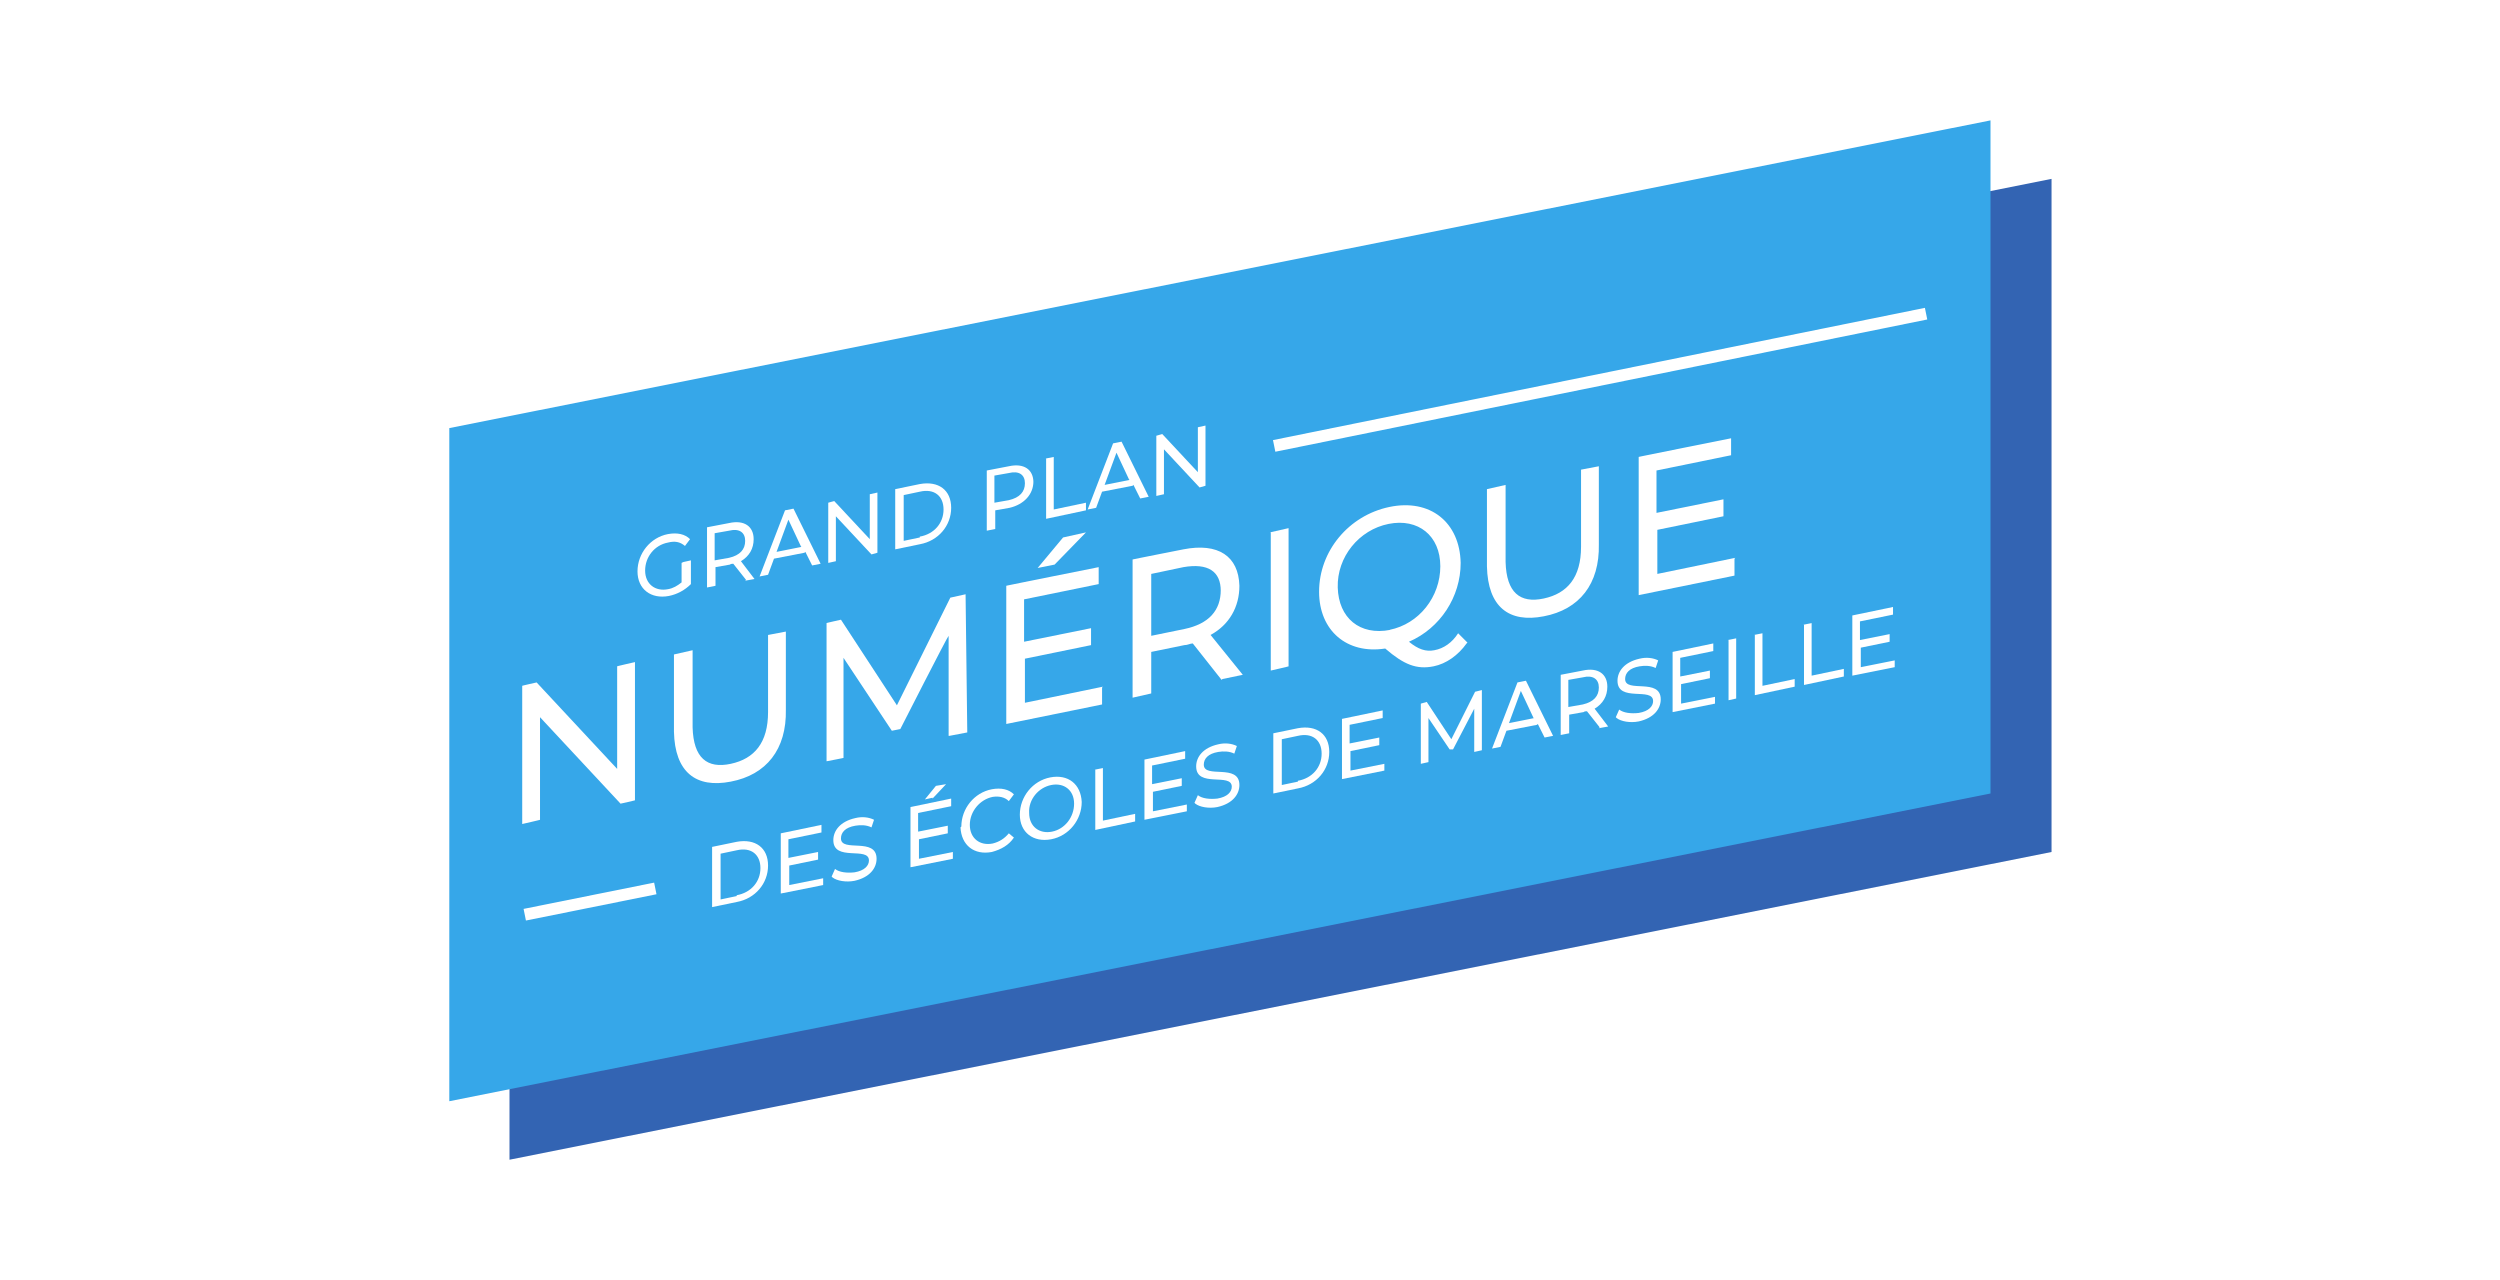 <?xml version="1.0" encoding="UTF-8"?> <svg xmlns="http://www.w3.org/2000/svg" version="1.1" viewBox="0 0 294.9 151"><defs><style> .cls-1 { isolation: isolate; } .cls-2 { fill: #36a7e9; } .cls-3 { fill: #3364b3; } .cls-4 { fill: #fff; } .cls-5 { fill: none; stroke: #fff; stroke-miterlimit: 10; stroke-width: 1.4px; } </style></defs><g><g id="Calque_1"><g id="Calque_1-2" data-name="Calque_1"><rect class="cls-4" width="294.9" height="151"></rect><g><polygon class="cls-3" points="242 100.5 60.1 136.8 60.1 57.4 242 21.1 242 100.5"></polygon><polygon class="cls-2" points="234.8 93.6 53 129.9 53 50.5 234.8 14.2 234.8 93.6"></polygon><g class="cls-1"><g class="cls-1"><path class="cls-4" d="M80.6,66.3l.9-.2v2.8c-.7.7-1.6,1.2-2.6,1.4-2.1.4-3.7-.8-3.7-2.9,0-2.1,1.5-4,3.6-4.4,1.1-.2,2,0,2.6.6l-.6.8c-.6-.5-1.2-.6-2-.4-1.6.3-2.7,1.7-2.7,3.3,0,1.6,1.2,2.5,2.7,2.2.6-.1,1.1-.4,1.6-.8v-2.3Z"></path><path class="cls-4" d="M88,68.4l-1.5-1.9c-.1,0-.3,0-.4.1l-1.7.3v2.2s-1,.2-1,.2v-7.1c0,0,2.6-.5,2.6-.5,1.8-.4,2.9.4,2.9,1.9,0,1.1-.5,2-1.5,2.6l1.6,2.1-1.1.2ZM87.9,63.8c0-1-.7-1.5-1.9-1.2l-1.7.3v3.2s1.7-.3,1.7-.3c1.3-.3,1.9-1,1.9-2Z"></path><path class="cls-4" d="M94.9,65.2l-3.6.7-.7,1.9-1,.2,3-7.8,1-.2,3.2,6.5-1,.2-.8-1.6ZM94.5,64.5l-1.5-3.2-1.4,3.8,3-.6Z"></path><path class="cls-4" d="M103.5,58.1v7.1c0,0-.7.2-.7.2l-4.2-4.5v5.3s-.9.2-.9.2v-7.1c0,0,.7-.2.7-.2l4.2,4.5v-5.3s.9-.2.9-.2Z"></path><path class="cls-4" d="M105.6,57.7l2.9-.6c2.2-.4,3.7.7,3.7,2.8s-1.5,3.9-3.7,4.3l-2.9.6v-7.1ZM108.5,63.3c1.7-.3,2.8-1.6,2.8-3.2,0-1.6-1.1-2.5-2.8-2.1l-1.9.4v5.4s1.9-.4,1.9-.4Z"></path><path class="cls-4" d="M121.9,56.8c0,1.5-1.1,2.7-2.8,3.1l-1.7.3v2.2s-1,.2-1,.2v-7.1c0,0,2.6-.5,2.6-.5,1.8-.4,2.9.4,2.9,1.9ZM120.9,57c0-1-.7-1.5-1.9-1.2l-1.7.3v3.2s1.7-.3,1.7-.3c1.3-.3,1.9-1,1.9-2Z"></path><path class="cls-4" d="M123.3,54.1l1-.2v6.2c0,0,3.8-.8,3.8-.8v.9s-4.7,1-4.7,1v-7.1Z"></path><path class="cls-4" d="M133.6,57.3l-3.6.7-.7,1.9-1,.2,3-7.8,1-.2,3.2,6.5-1,.2-.8-1.6ZM133.2,56.6l-1.5-3.2-1.4,3.8,3-.6Z"></path><path class="cls-4" d="M142.2,50.2v7.1c0,0-.7.2-.7.2l-4.2-4.5v5.3s-.9.2-.9.2v-7.1c0,0,.7-.2.7-.2l4.2,4.5v-5.3s.9-.2.9-.2Z"></path></g><g class="cls-1"><path class="cls-4" d="M74.9,78.1v16.3c.1,0-1.7.4-1.7.4l-9.5-10.2v12.1c.1,0-2.1.5-2.1.5v-16.3c-.1,0,1.7-.4,1.7-.4l9.5,10.2v-12.1c-.1,0,2.1-.5,2.1-.5Z"></path><path class="cls-4" d="M79.5,86.4v-9.2c0,0,2.2-.5,2.2-.5v9.1c.1,3.6,1.7,4.9,4.5,4.3,2.8-.6,4.4-2.5,4.4-6.1v-9.1c0,0,2.1-.4,2.1-.4v9.2c.1,4.7-2.3,7.7-6.5,8.5-4.1.8-6.6-1.1-6.7-5.9Z"></path><path class="cls-4" d="M111.9,86.8v-11.8c-.1,0-5.7,11-5.7,11l-1,.2-5.7-8.6v11.8c.1,0-2,.4-2,.4v-16.3c-.1,0,1.7-.4,1.7-.4l6.6,10.1,6.3-12.7,1.8-.4.2,16.3-2.1.4Z"></path><path class="cls-4" d="M130,81.1v2s-11.3,2.3-11.3,2.3v-16.3c-.1,0,10.9-2.2,10.9-2.2v2s-8.8,1.8-8.8,1.8v5s7.9-1.6,7.9-1.6v2s-7.8,1.6-7.8,1.6v5.2s9.2-1.9,9.2-1.9ZM124.4,66.6l-2,.4,3-3.6,2.7-.6-3.7,3.8Z"></path><path class="cls-4" d="M144.1,80.2l-3.4-4.3c-.3,0-.6.2-1,.2l-3.9.8v4.9s-2.2.5-2.2.5v-16.3c-.1,0,6-1.2,6-1.2,4.1-.8,6.5.8,6.6,4.3,0,2.5-1.2,4.6-3.4,5.8l3.8,4.7-2.4.5ZM144,69.7c0-2.3-1.5-3.3-4.4-2.8l-3.8.8v7.3c0,0,3.9-.8,3.9-.8,2.9-.6,4.3-2.2,4.3-4.6Z"></path><path class="cls-4" d="M149.8,62.8l2.2-.5v16.3c.1,0-2.1.5-2.1.5v-16.3Z"></path><path class="cls-4" d="M173,75.9c-1,1.4-2.4,2.4-3.9,2.7-2,.4-3.5-.2-5.7-2.1-4.5.7-7.8-2.1-7.8-6.7,0-4.8,3.5-9,8.3-10,4.8-1,8.3,1.8,8.4,6.6,0,4-2.4,7.7-6.1,9.3,1.1.9,2,1.2,3,1,1.1-.2,2.1-.9,2.8-2l1.1,1.1ZM163.9,74.3c3.5-.7,6-3.9,6-7.5s-2.6-5.7-6.1-5c-3.5.7-6.1,3.9-6,7.5s2.6,5.7,6.2,5Z"></path><path class="cls-4" d="M175.4,66.9v-9.2c0,0,2.2-.5,2.2-.5v9.1c.1,3.6,1.7,4.9,4.5,4.3,2.8-.6,4.4-2.5,4.4-6.1v-9.1c0,0,2.1-.4,2.1-.4v9.2c.1,4.7-2.3,7.7-6.5,8.5-4.1.8-6.6-1.1-6.7-5.9Z"></path><path class="cls-4" d="M204.6,65.9v2s-11.3,2.3-11.3,2.3v-16.3c-.1,0,10.9-2.2,10.9-2.2v2s-8.8,1.8-8.8,1.8v5s7.9-1.6,7.9-1.6v2s-7.8,1.6-7.8,1.6v5.2s9.2-1.9,9.2-1.9Z"></path></g><g class="cls-1"><path class="cls-4" d="M84,99.9l2.9-.6c2.2-.4,3.7.7,3.7,2.8s-1.5,3.9-3.7,4.3l-2.9.6v-7.1ZM86.9,105.6c1.7-.3,2.8-1.6,2.8-3.2,0-1.6-1.1-2.5-2.8-2.1l-1.9.4v5.4s1.9-.4,1.9-.4Z"></path><path class="cls-4" d="M97.1,103.5v.9s-5,1-5,1v-7.1c0,0,4.8-1,4.8-1v.9s-3.9.8-3.9.8v2.2s3.5-.7,3.5-.7v.9s-3.4.7-3.4.7v2.3s4-.8,4-.8Z"></path><path class="cls-4" d="M98.1,103.4l.4-.9c.5.4,1.4.5,2.3.4,1.2-.2,1.7-.8,1.7-1.4,0-1.7-4.2.2-4.2-2.4,0-1.1.8-2.2,2.6-2.6.8-.2,1.6-.1,2.2.2l-.3.9c-.6-.3-1.3-.3-1.9-.2-1.2.2-1.7.8-1.7,1.5,0,1.7,4.2-.2,4.2,2.4,0,1.1-.8,2.2-2.6,2.6-1,.2-2.1,0-2.6-.4Z"></path><path class="cls-4" d="M112.4,100.4v.9s-5,1-5,1v-7.1c0,0,4.8-1,4.8-1v.9s-3.9.8-3.9.8v2.2s3.5-.7,3.5-.7v.9s-3.4.7-3.4.7v2.3s4-.8,4-.8ZM110,94.1l-.9.2,1.3-1.6,1.2-.2-1.6,1.7Z"></path><path class="cls-4" d="M113.4,97.5c0-2.1,1.5-4,3.6-4.4,1.1-.2,2,0,2.6.6l-.6.8c-.5-.5-1.2-.6-1.9-.5-1.5.3-2.7,1.7-2.7,3.3,0,1.6,1.2,2.5,2.7,2.2.8-.2,1.4-.6,1.9-1.2l.6.5c-.6.9-1.5,1.4-2.6,1.7-2.1.4-3.6-.8-3.7-2.9Z"></path><path class="cls-4" d="M120.3,96.1c0-2.1,1.5-4,3.6-4.4,2.1-.4,3.6.8,3.7,2.9,0,2.1-1.5,4-3.6,4.4-2.1.4-3.7-.8-3.7-2.9ZM126.7,94.8c0-1.6-1.2-2.5-2.7-2.2-1.5.3-2.7,1.7-2.6,3.3,0,1.6,1.2,2.5,2.7,2.2,1.5-.3,2.6-1.7,2.6-3.3Z"></path><path class="cls-4" d="M129.1,90.8l1-.2v6.2c0,0,3.8-.8,3.8-.8v.9s-4.7,1-4.7,1v-7.1Z"></path><path class="cls-4" d="M140,94.8v.9s-5,1-5,1v-7.1c0,0,4.8-1,4.8-1v.9s-3.9.8-3.9.8v2.2s3.5-.7,3.5-.7v.9s-3.4.7-3.4.7v2.3s4-.8,4-.8Z"></path><path class="cls-4" d="M140.9,94.7l.4-.9c.5.4,1.4.5,2.3.4,1.2-.2,1.7-.8,1.7-1.4,0-1.7-4.2.2-4.2-2.4,0-1.1.8-2.2,2.6-2.6.8-.2,1.6-.1,2.2.2l-.3.9c-.6-.3-1.3-.3-1.9-.2-1.2.2-1.7.8-1.7,1.5,0,1.7,4.2-.2,4.2,2.4,0,1.1-.8,2.2-2.6,2.6-1,.2-2.1,0-2.6-.4Z"></path><path class="cls-4" d="M150.2,86.5l2.9-.6c2.2-.4,3.7.7,3.7,2.8,0,2.1-1.5,3.9-3.7,4.3l-2.9.6v-7.1ZM153.1,92.1c1.7-.3,2.8-1.6,2.8-3.2,0-1.6-1.1-2.5-2.8-2.1l-1.9.4v5.4s1.9-.4,1.9-.4Z"></path><path class="cls-4" d="M163.3,90v.9s-5,1-5,1v-7.1c0,0,4.8-1,4.8-1v.9s-3.9.8-3.9.8v2.2s3.5-.7,3.5-.7v.9s-3.4.7-3.4.7v2.3s4-.8,4-.8Z"></path><path class="cls-4" d="M173.9,88.8v-5.2c0,0-2.5,4.8-2.5,4.8h-.4c0,0-2.5-3.7-2.5-3.7v5.2s-.9.2-.9.2v-7.1c0,0,.7-.2.7-.2l2.9,4.4,2.8-5.6.8-.2v7.1c0,0-.9.2-.9.2Z"></path><path class="cls-4" d="M181.3,85.5l-3.6.7-.7,1.9-1,.2,3-7.8,1-.2,3.2,6.5-1,.2-.8-1.6ZM180.9,84.7l-1.5-3.2-1.4,3.8,3-.6Z"></path><path class="cls-4" d="M188.7,85.8l-1.5-1.9c-.1,0-.3,0-.4.1l-1.7.3v2.2s-1,.2-1,.2v-7.1c0,0,2.6-.5,2.6-.5,1.8-.4,2.9.4,2.9,1.9,0,1.1-.5,2-1.5,2.6l1.6,2.1-1.1.2ZM188.6,81.1c0-1-.7-1.5-1.9-1.2l-1.7.3v3.2s1.7-.3,1.7-.3c1.3-.3,1.9-1,1.9-2Z"></path><path class="cls-4" d="M190.6,84.6l.4-.9c.5.4,1.4.5,2.3.4,1.2-.2,1.7-.8,1.7-1.4,0-1.7-4.2.2-4.2-2.4,0-1.1.8-2.2,2.6-2.6.8-.2,1.6-.1,2.2.2l-.3.9c-.6-.3-1.3-.3-1.9-.2-1.2.2-1.7.8-1.7,1.5,0,1.7,4.2-.2,4.2,2.4,0,1.1-.8,2.2-2.6,2.6-1,.2-2.1,0-2.6-.4Z"></path><path class="cls-4" d="M202.3,82.1v.9s-5,1-5,1v-7.1c0,0,4.8-1,4.8-1v.9s-3.9.8-3.9.8v2.2s3.5-.7,3.5-.7v.9s-3.4.7-3.4.7v2.3s4-.8,4-.8Z"></path><path class="cls-4" d="M203.8,75.5l1-.2v7.1c0,0-.9.2-.9.2v-7.1Z"></path><path class="cls-4" d="M206.9,74.9l1-.2v6.2c0,0,3.8-.8,3.8-.8v.9s-4.7,1-4.7,1v-7.1Z"></path><path class="cls-4" d="M212.7,73.7l1-.2v6.2c0,0,3.8-.8,3.8-.8v.9s-4.7,1-4.7,1v-7.1Z"></path><path class="cls-4" d="M223.5,77.8v.9s-5,1-5,1v-7.1c0,0,4.8-1,4.8-1v.9s-3.9.8-3.9.8v2.2s3.5-.7,3.5-.7v.9s-3.4.7-3.4.7v2.3s4-.8,4-.8Z"></path></g></g><line class="cls-5" x1="150.3" y1="52.6" x2="227.2" y2="37"></line><line class="cls-5" x1="61.9" y1="107.9" x2="77.3" y2="104.8"></line></g></g></g></g></svg> 